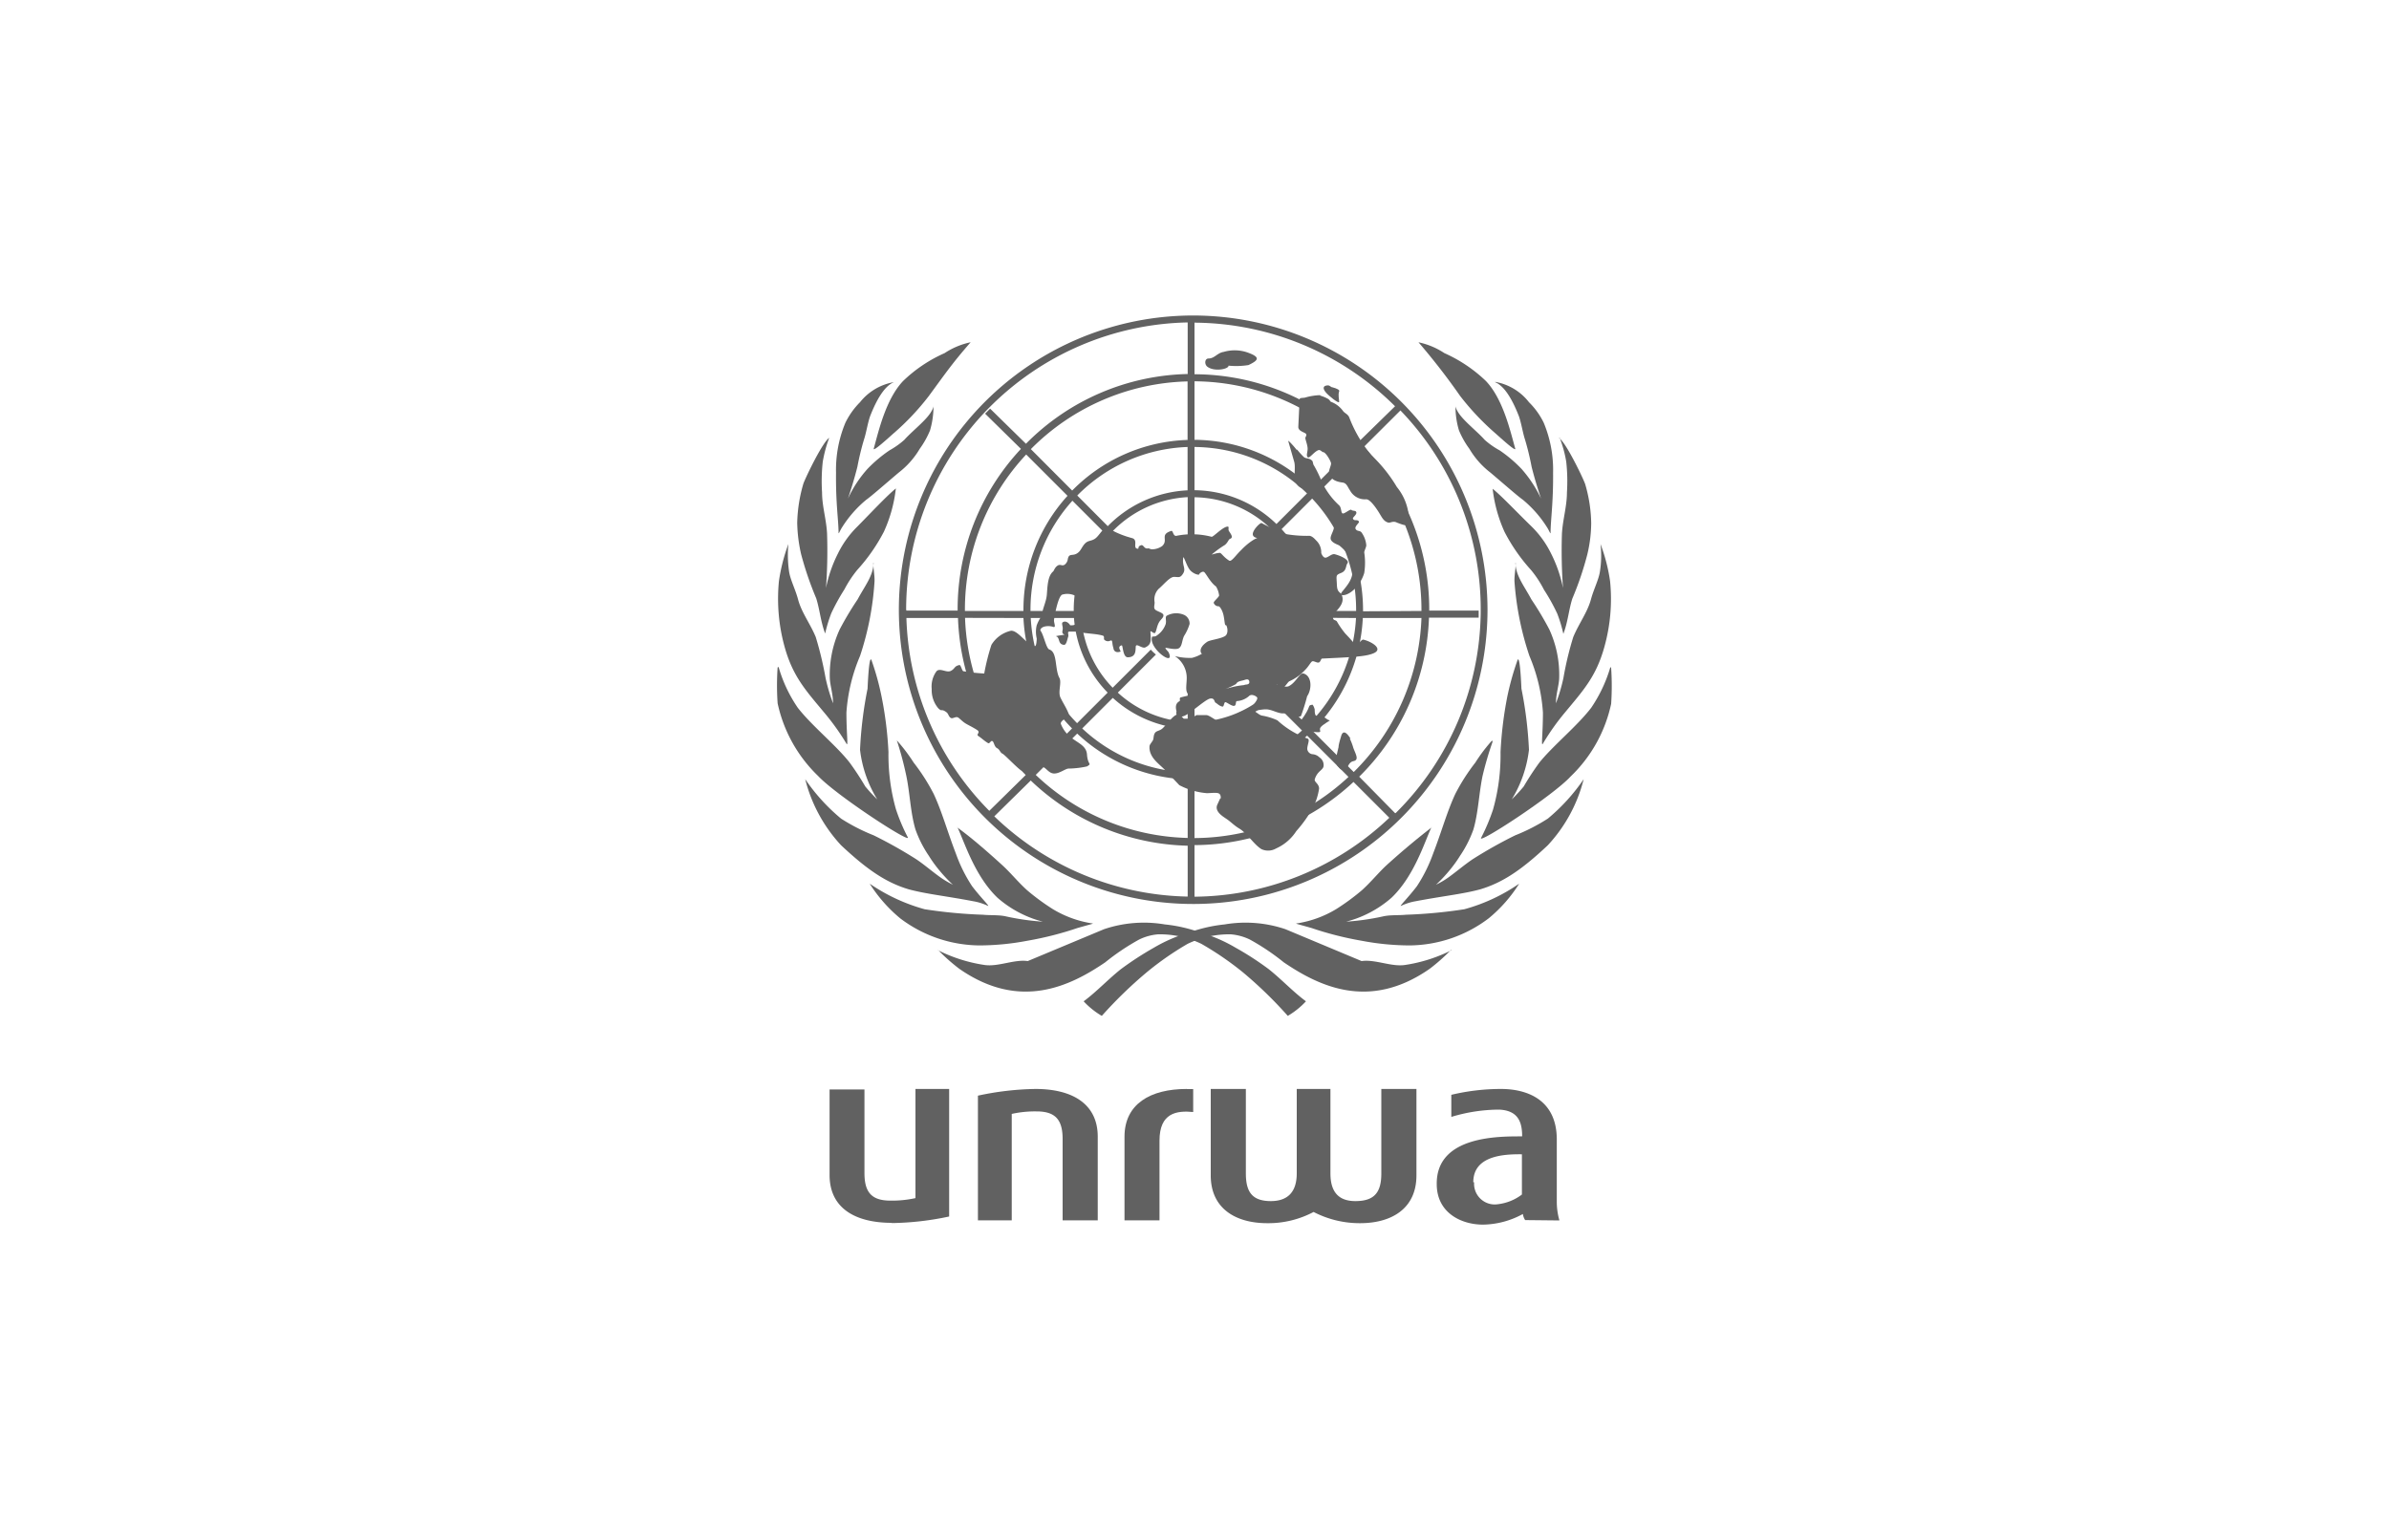<svg xmlns="http://www.w3.org/2000/svg" id="Layer_1" data-name="Layer 1" viewBox="0 0 200 129"><defs><style>.cls-1{fill:#616161;}</style></defs><title>Our Partners</title><path class="cls-1" d="M130.55,102.2a5.71,5.71,0,0,1-.22-1.64V95.43c0-3.49-2.7-4.24-4.66-4.24a17.94,17.94,0,0,0-4.17.49v1.85a13.88,13.88,0,0,1,4-.61c1.63.07,1.93,1.09,1.93,2.24v0c-1.89,0-7.2-.08-7.15,4,0,2.41,2.06,3.39,3.87,3.39a7.13,7.13,0,0,0,3.34-.89,1.27,1.27,0,0,0,.19.51ZM123.34,99c0-2.2,2.48-2.36,4.07-2.34v3.37a4.11,4.11,0,0,1-2,.81,1.73,1.73,0,0,1-2-1.84"></path><path class="cls-1" d="M111.4,91.19h-2.84v7.07c0,1.56-.76,2.32-2.17,2.32-1.59,0-2.09-.8-2.09-2.32V91.19h-2.94v7.24c0,2.77,2.08,4,4.73,4a8.07,8.07,0,0,0,3.88-.94,8.37,8.37,0,0,0,3.89.94c2.64,0,4.72-1.22,4.72-4V91.19h-2.94v7.07c0,1.56-.55,2.32-2.17,2.32-1.44,0-2.09-.8-2.09-2.32V91.19"></path><path class="cls-1" d="M86.68,91.19a24.32,24.32,0,0,0-4.81.56v10.44H84.7V93.28a8.93,8.93,0,0,1,2.09-.21c1.62,0,2.17.76,2.17,2.32v6.8h2.94v-7c0-2.77-2.15-4-5.21-4"></path><path class="cls-1" d="M74.66,102.42a24.2,24.2,0,0,0,4.8-.55V91.19H76.64v9.14a9.07,9.07,0,0,1-2.1.21c-1.62,0-2.17-.75-2.17-2.31v-7H69.45V98.4c0,2.77,2.14,4,5.21,4"></path><path class="cls-1" d="M99.35,91.19c-3.06,0-5.21,1.26-5.21,4v7h2.93V95.52c0-2.35,1.45-2.53,2.82-2.4V91.2h-.54"></path><path class="cls-1" d="M81.26,28.66a6.28,6.28,0,0,0-2.18.91,12,12,0,0,0-3.47,2.33c-1.46,1.53-2.07,4.26-2.46,5.66-.07.24.6-.32,1.61-1.23a21.09,21.09,0,0,0,3-3.17c1.51-2.06,2-2.78,3.5-4.5"></path><path class="cls-1" d="M74.84,32c-.78.32-1.44,1.42-2,2.86-.2.57-.33,1.42-.51,1.95a22.63,22.63,0,0,0-.55,2.27c-.25,1-.54,1.92-.79,2.67a10,10,0,0,1,1.62-2.47,11.46,11.46,0,0,1,1.86-1.57,6.88,6.88,0,0,0,1.23-.87c.57-.64,1.47-1.35,2-2s.46-1,.45-.8a7.24,7.24,0,0,1-.29,2A7.44,7.44,0,0,1,77,37.58a7,7,0,0,1-1.77,2c-1.25,1.06-2.32,2-2.71,2.27a9.68,9.68,0,0,0-2,2.27c-.23.35-.32.68-.32.46,0-1-.24-2.42-.21-5a10.23,10.23,0,0,1,.78-4.17A6.39,6.39,0,0,1,72,33.68,4.63,4.63,0,0,1,74.84,32"></path><path class="cls-1" d="M69.42,36.66a11,11,0,0,0-.54,2,14.85,14.85,0,0,0-.06,2.57c0,1.17.37,2.31.42,3.48a43.56,43.56,0,0,1-.09,4.53,11.31,11.31,0,0,1,1-2.89,8.28,8.28,0,0,1,1.63-2.26C73,42.85,74.25,41.51,75,40.9a12,12,0,0,1-1,3.62,15,15,0,0,1-2.22,3.19,9.59,9.59,0,0,0-1.09,1.65,17.32,17.32,0,0,0-1.1,2,11.85,11.85,0,0,0-.51,1.69c-.38-1-.45-2-.75-2.95a27.68,27.68,0,0,1-1.26-3.68,12.72,12.72,0,0,1-.33-2.64,12.53,12.53,0,0,1,.52-3.29c.21-.57,1.63-3.52,2.17-3.83"></path><path class="cls-1" d="M73.11,47.12c0,.57.13,1.09.1,1.61A24.56,24.56,0,0,1,72,54.93a14.59,14.59,0,0,0-1.14,4.74c0,1.76.17,2.92,0,2.6A20.25,20.25,0,0,0,69,59.67c-1.53-1.84-2.61-3-3.3-5.45a15.08,15.08,0,0,1-.49-5.56,15.24,15.24,0,0,1,.79-3.1,9.72,9.72,0,0,0,.07,2.37c.12.67.52,1.44.74,2.26.29,1.1,1,2,1.48,3.15a29,29,0,0,1,.82,3.41,14.29,14.29,0,0,0,.63,2.14c0-.78-.24-1.45-.27-2.08a9.1,9.1,0,0,1,.83-4.11,26.4,26.4,0,0,1,1.5-2.51c.57-1.08,1.33-2,1.33-3.07"></path><path class="cls-1" d="M65.18,55.85a11.78,11.78,0,0,0,1.61,3.42C68,60.82,70,62.41,71.13,63.86a23.82,23.82,0,0,1,1.31,2,12.89,12.89,0,0,0,1,1.08A10.19,10.19,0,0,1,72,62.79a33.42,33.42,0,0,1,.63-5.12c.07-1.59.19-2.91.36-2.3a22.16,22.16,0,0,1,.82,3,31.21,31.21,0,0,1,.57,4.6A16.76,16.76,0,0,0,75,67.75a15.66,15.66,0,0,0,1,2.37c.27.56-6-3.52-7.52-5.15a11.91,11.91,0,0,1-3.38-6.08,22.07,22.07,0,0,1,0-3"></path><path class="cls-1" d="M75.08,62a14.25,14.25,0,0,1,1.41,1.86,16.61,16.61,0,0,1,1.67,2.61c.69,1.47,1.15,3.16,1.86,5a12.72,12.72,0,0,0,1.36,2.74c.71.93,1.43,1.63,1.35,1.66a4.59,4.59,0,0,0-1.25-.4c-2.3-.44-3.93-.6-5.41-1-1.84-.55-3.41-1.58-5.66-3.69a12.67,12.67,0,0,1-3-5.53,15.91,15.91,0,0,0,3,3.3,15.82,15.82,0,0,0,2.73,1.4,37.7,37.7,0,0,1,3.56,2c.66.44,1.3,1,2,1.5s1.27.71,1.34.78c.43.52-1.24-.87-2.27-2.55a9.64,9.64,0,0,1-1.13-2.22c-.42-1.41-.46-3-.76-4.46A28,28,0,0,0,75.08,62"></path><path class="cls-1" d="M80.14,69.29c1,.72,2.27,1.79,3.78,3.17.71.65,1.32,1.42,2.08,2.1a18.75,18.75,0,0,0,2.14,1.57,9,9,0,0,0,3.32,1.2c.17,0-.31.11-1.25.38A27.67,27.67,0,0,1,86,78.78a21.72,21.72,0,0,1-4,.39,11.12,11.12,0,0,1-6.64-2.27A12.31,12.31,0,0,1,72.81,74a15.25,15.25,0,0,0,4.6,2.14,40.51,40.51,0,0,0,4.89.46c.58.06,1.32,0,1.92.14a20.55,20.55,0,0,0,3.08.44,9.25,9.25,0,0,1-3.79-2c-1.94-1.85-2.8-4.77-3.37-5.93"></path><path class="cls-1" d="M78.54,79.56a16,16,0,0,0,1.76,1.56c5.07,3.54,9.29,1.46,12.22-.53a19.32,19.32,0,0,1,2.84-1.91,4.42,4.42,0,0,1,1.6-.44,8,8,0,0,1,3.62.8,26.05,26.05,0,0,1,3.47,2.38,35.14,35.14,0,0,1,3.76,3.65,6.68,6.68,0,0,0,1.52-1.22c-1.08-.8-2-1.8-3.1-2.68a25.08,25.08,0,0,0-2.79-1.81,12.8,12.8,0,0,0-3-1.29,12.64,12.64,0,0,0-2.93-.66,10.44,10.44,0,0,0-5.08.4l-6.39,2.67c-1.13-.16-2.46.49-3.6.33a12.92,12.92,0,0,1-3.94-1.25"></path><path class="cls-1" d="M118.74,28.66a6.28,6.28,0,0,1,2.18.91,12.16,12.16,0,0,1,3.47,2.33c1.46,1.53,2.06,4.26,2.46,5.66.07.24-.6-.32-1.61-1.23a21.63,21.63,0,0,1-3-3.17,56.1,56.1,0,0,0-3.49-4.5"></path><path class="cls-1" d="M125.16,32c.78.32,1.44,1.42,2,2.86.2.57.33,1.42.51,1.95a22.63,22.63,0,0,1,.55,2.27c.25,1,.54,1.92.79,2.67a10.47,10.47,0,0,0-1.62-2.47,11.36,11.36,0,0,0-1.85-1.57,6.63,6.63,0,0,1-1.24-.87c-.57-.64-1.47-1.35-2-2s-.46-1-.45-.8a6.87,6.87,0,0,0,.29,2,7.44,7.44,0,0,0,.87,1.54,7,7,0,0,0,1.77,2c1.25,1.06,2.32,2,2.71,2.27a9.68,9.68,0,0,1,2,2.27c.23.35.32.68.32.46,0-1,.23-2.42.21-5a10.23,10.23,0,0,0-.78-4.17A6.23,6.23,0,0,0,128,33.68a4.58,4.58,0,0,0-2.82-1.7"></path><path class="cls-1" d="M130.57,36.66a10,10,0,0,1,.55,2,14.85,14.85,0,0,1,.06,2.57c0,1.17-.36,2.31-.42,3.48a43.56,43.56,0,0,0,.09,4.53,11.31,11.31,0,0,0-1-2.89,8.28,8.28,0,0,0-1.63-2.26c-1.25-1.21-2.5-2.55-3.26-3.16a12,12,0,0,0,1,3.62,15,15,0,0,0,2.22,3.19,9.06,9.06,0,0,1,1.08,1.65,16,16,0,0,1,1.11,2,11.85,11.85,0,0,1,.51,1.69c.38-1,.45-2,.75-2.95a26.35,26.35,0,0,0,1.25-3.68,11.5,11.5,0,0,0,.33-2.64,12.14,12.14,0,0,0-.51-3.29c-.21-.57-1.63-3.52-2.18-3.83"></path><path class="cls-1" d="M126.89,47.12c0,.57-.13,1.09-.1,1.61a25,25,0,0,0,1.25,6.2,14.6,14.6,0,0,1,1.13,4.74c0,1.76-.17,2.92,0,2.6A19.69,19.69,0,0,1,131,59.68c1.53-1.85,2.61-3,3.3-5.46a14.87,14.87,0,0,0,.49-5.56,14.6,14.6,0,0,0-.8-3.1,8.51,8.51,0,0,1-.06,2.37c-.12.67-.52,1.44-.74,2.26-.3,1.1-1,2-1.48,3.15a27.1,27.1,0,0,0-.82,3.41,14.29,14.29,0,0,1-.63,2.14c0-.78.24-1.45.27-2.08a9.1,9.1,0,0,0-.83-4.11,26.4,26.4,0,0,0-1.5-2.51c-.57-1.08-1.33-2-1.33-3.07"></path><path class="cls-1" d="M134.82,55.85a12.05,12.05,0,0,1-1.61,3.42c-1.19,1.55-3.17,3.14-4.34,4.59a23.82,23.82,0,0,0-1.31,2,12.89,12.89,0,0,1-1,1.08A10.19,10.19,0,0,0,128,62.79a33.42,33.42,0,0,0-.63-5.12c-.07-1.59-.19-2.91-.36-2.3a23.2,23.2,0,0,0-.83,3,32.29,32.29,0,0,0-.56,4.6,16.76,16.76,0,0,1-.63,4.83,16.73,16.73,0,0,1-1,2.37c-.28.56,6-3.52,7.5-5.15a11.85,11.85,0,0,0,3.39-6.08,22.07,22.07,0,0,0,0-3"></path><path class="cls-1" d="M124.92,62a13.41,13.41,0,0,0-1.41,1.86,16.61,16.61,0,0,0-1.67,2.61c-.69,1.47-1.15,3.16-1.86,5a12.72,12.72,0,0,1-1.36,2.74c-.71.93-1.43,1.63-1.35,1.66a4.59,4.59,0,0,1,1.24-.4c2.31-.44,3.95-.6,5.42-1,1.83-.55,3.41-1.58,5.65-3.69a12.62,12.62,0,0,0,3-5.53,15.91,15.91,0,0,1-3,3.3,15.82,15.82,0,0,1-2.73,1.4,37.7,37.7,0,0,0-3.56,2c-.66.44-1.31,1-2,1.5s-1.27.71-1.34.78c-.43.52,1.24-.87,2.27-2.55a9.64,9.64,0,0,0,1.13-2.22c.41-1.41.46-3,.76-4.46a28,28,0,0,1,.84-2.87"></path><path class="cls-1" d="M119.85,69.29c-.94.72-2.26,1.79-3.78,3.17-.7.65-1.31,1.42-2.07,2.1a18.75,18.75,0,0,1-2.14,1.57,9,9,0,0,1-3.32,1.2c-.17,0,.31.11,1.25.38A27.67,27.67,0,0,0,114,78.78a21.74,21.74,0,0,0,4,.39,11.11,11.11,0,0,0,6.63-2.27A12,12,0,0,0,127.18,74a15,15,0,0,1-4.59,2.14,40.51,40.51,0,0,1-4.89.46c-.58.06-1.32,0-1.92.14a20.55,20.55,0,0,1-3.08.44,9.25,9.25,0,0,0,3.79-2c1.94-1.85,2.8-4.77,3.36-5.93"></path><path class="cls-1" d="M121.46,79.56a16,16,0,0,1-1.76,1.56c-5.07,3.54-9.28,1.46-12.22-.53a19.32,19.32,0,0,0-2.84-1.91,4.48,4.48,0,0,0-1.61-.44,8,8,0,0,0-3.61.8A25.38,25.38,0,0,0,96,81.42a36.12,36.12,0,0,0-3.76,3.65,6.68,6.68,0,0,1-1.52-1.22c1.08-.8,2-1.8,3.1-2.68a27,27,0,0,1,2.78-1.81,13,13,0,0,1,3-1.29,12.64,12.64,0,0,1,2.93-.66,10.44,10.44,0,0,1,5.08.4l6.38,2.67c1.14-.16,2.47.49,3.61.33a12.92,12.92,0,0,0,3.94-1.25"></path><path class="cls-1" d="M99.9,26.42a24.64,24.64,0,1,0,24.63,24.64A24.66,24.66,0,0,0,99.9,26.42Zm.12.6a24,24,0,0,1,16.77,7L113.74,37A19.64,19.64,0,0,0,100,31.34V27Zm7.27,17.29,2.56-2.56a13.59,13.59,0,0,1,3.68,9.31v.1h-3.62v-.1a10,10,0,0,0-2.62-6.75Zm6.23,7.44a13.63,13.63,0,0,1-4.06,9l-2.56-2.56a10,10,0,0,0,3-6.46ZM109,61.17a13.55,13.55,0,0,1-9,3.51V61.06a10,10,0,0,0,6.44-2.45L109,61.17Zm.43.43,3.46,3.46A19,19,0,0,1,100,70.18v-4.9a14.19,14.19,0,0,0,9.43-3.68Zm.43-.41a14.18,14.18,0,0,0,4.23-9.44H119a19.08,19.08,0,0,1-5.67,12.9l-3.46-3.46Zm4.25-10v-.1a14.19,14.19,0,0,0-3.86-9.73l3.46-3.46A19,19,0,0,1,119,51.06s0,.06,0,.1ZM100,31.93a19.09,19.09,0,0,1,13.3,5.51l-3.46,3.46A14.18,14.18,0,0,0,100,36.83v-4.9Zm0,5.5a13.62,13.62,0,0,1,9.42,3.89l-2.56,2.56A10,10,0,0,0,100,41.05V37.43ZM75.86,51.06A24.06,24.06,0,0,1,99.43,27v4.32a19.62,19.62,0,0,0-13.54,5.84l-3-2.94-.42.42,3,2.95a19.64,19.64,0,0,0-5.3,13.44v.1H75.87s0-.07,0-.1Zm9.82.1h-4.9s0-.07,0-.1a19,19,0,0,1,5.13-13l3.46,3.46a14.17,14.17,0,0,0-3.69,9.55.38.38,0,0,0,0,.1Zm0,.59A14.14,14.14,0,0,0,89.75,61l-3.46,3.46a19,19,0,0,1-5.5-12.72Zm.6,0h3.63A10,10,0,0,0,92.73,58l-2.56,2.56a13.56,13.56,0,0,1-3.88-8.84Zm3.6-.59H86.27v-.1a13.6,13.6,0,0,1,3.51-9.13l2.57,2.57a10,10,0,0,0-2.46,6.56v.1Zm.3-9.66a13.62,13.62,0,0,1,9.24-4.07v3.63a10,10,0,0,0-6.68,3L90.19,41.5Zm-.42-.42-3.46-3.47a19.11,19.11,0,0,1,13.12-5.67v4.9a14.16,14.16,0,0,0-9.66,4.24ZM75.88,51.75H80.2A19.65,19.65,0,0,0,85.87,64.9l-3.05,3a23.94,23.94,0,0,1-6.94-16.2ZM99.43,75.08a24,24,0,0,1-16.19-6.72l3.05-3a19.67,19.67,0,0,0,13.14,5.46v4.31Zm0-4.91a19.09,19.09,0,0,1-12.72-5.28l3.47-3.46a14.17,14.17,0,0,0,9.25,3.84v4.9Zm0-5.49A13.59,13.59,0,0,1,90.6,61l2.56-2.56a10,10,0,0,0,6.27,2.6v3.63Zm0-8.74v4.52A9.36,9.36,0,0,1,93.58,58l3.19-3.19a3.32,3.32,0,0,1-.43-.41l-3.19,3.19a9.38,9.38,0,0,1-2.63-5.86H95a5.65,5.65,0,0,1,0-.59H90.49v-.1a9.37,9.37,0,0,1,2.28-6.14l3.2,3.2a5.58,5.58,0,0,1,.39-.46l-3.19-3.18a9.46,9.46,0,0,1,6.26-2.83v4.52a3.59,3.59,0,0,1,.47,0H100V41.64a9.4,9.4,0,0,1,6.43,2.67l-3.18,3.18c.14.14.28.28.41.43l3.19-3.19a9.37,9.37,0,0,1,2.45,6.33s0,.06,0,.1H104.8a5.65,5.65,0,0,1,0,.59h4.53a9.36,9.36,0,0,1-2.81,6l-3.19-3.18a4.22,4.22,0,0,1-.46.38L106,58.19a9.41,9.41,0,0,1-6,2.28V56H99.9a3.59,3.59,0,0,1-.47,0ZM100,75.09V70.77a19.63,19.63,0,0,0,13.31-5.29l3,3A23.93,23.93,0,0,1,100,75.09Zm16.79-7-3-3.05a19.67,19.67,0,0,0,5.84-13.32h4.16v-.59h-4.14v-.1a19.61,19.61,0,0,0-5.47-13.61l3.06-3.05a24,24,0,0,1-.4,33.72"></path><path class="cls-1" d="M102.85,30.62a6.54,6.54,0,0,0,1.67-.05c.75-.36,1.06-.62.06-1a3.27,3.27,0,0,0-2.14-.1c-.52.07-.76.55-1.26.55-.34,0-.36.5-.1.69.58.44,1.79.2,1.77-.09"></path><path class="cls-1" d="M111.21,32.27c-.45,0-.5.23-.24.56s1.13,1,1.14.83-.11-.59,0-.89c.07-.11-.19-.24-.57-.34-.13,0-.19-.16-.38-.16"></path><path class="cls-1" d="M110.53,33.09a5,5,0,0,0-1.26.2c-.19.05-.46,0-.47.14l-.11,2.32c0,.38.57.45.65.59s-.06.23-.06.35.18.56.19.86-.14.57,0,.73.52-.44.89-.58c.17-.07.32.16.4.16.23,0,.64.74.67.92s-.19.55-.16.76c.06.53.44.78,1.14.87.34.05.42.4.61.66a1.41,1.41,0,0,0,1.36.74c.33,0,.84.75,1.08,1.14s.38.71.76.81c.17.05.4-.17.72,0,.84.32,1.12.41,1-.54a4.5,4.5,0,0,0-1-2.44,12.22,12.22,0,0,0-2.13-2.66,11,11,0,0,1-1.86-3.18c-.12-.26-.34-.32-.49-.49a2.22,2.22,0,0,0-1-.79c-.1,0-.12-.2-.36-.3a2.68,2.68,0,0,0-.58-.23"></path><path class="cls-1" d="M108.53,37.65c-.1-.16-.72-.85-.68-.71l.5,1.74c.1.36,0,1,.05,1.17s-.13.24-.06.35c.51.89.59.47,1.09,1a.58.58,0,0,0,.4.17c.23,0,.64.73.67.91a15.77,15.77,0,0,1,1.13,1.63c.19.39-.29.89-.23,1.22s.67.5.72.55A4,4,0,0,1,113.2,47a2.27,2.27,0,0,1,0,1.13c-.19,1-1.37,1.7-.79,1.71s1.48-.78,1.8-1.86a5.59,5.59,0,0,0,0-1.72c0-.14.19-.48.17-.62a2.13,2.13,0,0,0-.41-1.07c-.15-.16-.36-.06-.48-.27s.32-.52.28-.61c-.11-.25-.43,0-.51-.28,0-.1.32-.31.29-.5s-.31-.1-.41-.21-.61.37-.75.29-.08-.48-.28-.67a6.3,6.3,0,0,1-1.46-2,10.46,10.46,0,0,0-.65-1.34c-.08-.08-.08-.34-.15-.4-.28-.27-.53-.13-.73-.34a6.48,6.48,0,0,1-.52-.58"></path><path class="cls-1" d="M102.2,66.87c0-.16,0-.39-.23-.45s-.66,0-.94,0a6,6,0,0,1-2.3-.67l-1.18-1.25c-.49-.52-1.27-1-1.32-1.85,0-.27,0-.23.26-.61.12-.17.05-.43.19-.65s.42-.17.67-.42c.44-.42,1.09-1.43,1.46-1.07l.29.28.57,0,.5-.3h.8c.36,0,1.09.75,1.54.67s.51-.39.86-.66a2.46,2.46,0,0,1,1.33-.45c.3,0,.62.39.92.48a5.07,5.07,0,0,1,1.32.4,7.47,7.47,0,0,0,2.5,1.52c.27.06,0,.5,0,.88a.49.49,0,0,0,.47.44.93.93,0,0,1,.56.27.76.76,0,0,1,.34.67c0,.39-.52.43-.74,1.15-.07.24.36.37.36.79a5.15,5.15,0,0,1-.52,1.61,11.13,11.13,0,0,1-1.39,1.95,3.9,3.9,0,0,1-1.69,1.45,1.33,1.33,0,0,1-1.22.06c-.63-.38-1.2-1.33-1.85-1.72-.44-.26-.72-.57-1.06-.8s-1.06-.65-.78-1.23l.24-.52"></path><path class="cls-1" d="M113,61.85a4.62,4.62,0,0,1,.3.79c.22.57.49,1,0,1.1s-.48.8-.77.77a.66.66,0,0,1-.47-.28c-.35-.31-.19-.87,0-1.67,0-.22.14-.65.22-.93s.29-.57.78.22"></path><path class="cls-1" d="M82.41,56.4a14.92,14.92,0,0,1-1.75-.19c-.12,0-.22-.55-.34-.52-.45.09-.35.3-.72.49s-.95-.31-1.22.06A2.16,2.16,0,0,0,78,57.7a2.36,2.36,0,0,0,.54,1.6c.35.35.23,0,.69.34.17.12.17.34.35.47s.45-.18.67,0,.35.32.55.45.67.35,1,.57-.13.36.11.51.5.41.81.59c.14.07.22-.24.36-.17s.15.47.39.59.25.37.45.46,1.34,1.32,1.61,1.42c.86.31,1-.18,1.66-.3.33-.07.53.49,1,.54s1-.41,1.27-.41A7.58,7.58,0,0,0,91,64.18c.45-.28.06-.08,0-1-.09-1.11-1.56-1-2.18-2.54-.13-.32.77-.58.63-.91-.19-.48-.44-.83-.67-1.31s.12-1.27-.09-1.65c-.4-.74-.15-2.16-.84-2.38-.3-.09-.53-1.56-.84-1.65s-.12,1.37-.38,1.37c-.59,0-1.39-1.35-2-1.29A2.58,2.58,0,0,0,83,54a18.43,18.43,0,0,0-.6,2.38"></path><path class="cls-1" d="M87.08,52.85c0-.46.76-.47,1.07-.36s.06-.33.09-.58.31-1.9.67-2.11a1.49,1.49,0,0,1,1.07.07c.53.3,0,1.53.12,2.13s-.92.23-.55.41c.2.1-.22-.55-.58-.3-.12.07,0,.3,0,.52s-.14.4.15.52c.09,0-.83.1-.7.14.34.09.11.67.66.71.2,0,.26-.44.34-.66s-.12-.45.12-.45,0,0,.32,0,.42,0,.6.06c.64.12,1.31.12,1.84.27.2.05.08.25.14.34a.43.43,0,0,0,.51.09c.23-.1.12.22.26.6,0,.14.11.47.58.32.13,0-.34-.41.12-.53.1,0,.09,1,.5,1,.68,0,.65-.52.67-.88s.53.19.81.05c.53-.26.46-.58.42-1.3,0-.18.31.24.41.06s.13-.52.29-.82.4-.41.39-.63-.54-.31-.7-.48,0-.44-.05-.68A1.27,1.27,0,0,1,97,49.31c.42-.35.92-1,1.29-1s.51.12.76-.29-.08-.64,0-1.25c0-.41.25.53.53.91s.8.5.81.42.26-.29.41-.2.53.89,1,1.21a1.87,1.87,0,0,1,.26.75c0,.14-.49.51-.45.63a.42.42,0,0,0,.4.28c.11,0,.3.3.4.67s.12,1,.2.91.33.7-.08.93-1.23.31-1.46.46c-.82.55-.52,1-.44,1a3.13,3.13,0,0,1-.84.35,5.08,5.08,0,0,1-1.44-.15,2.17,2.17,0,0,1,1,1.81c0,.65-.2,1.33.29,1.44a4.79,4.79,0,0,0,1.32-.13,6.18,6.18,0,0,0,2.52-.78c.1-.24.48-.27.64-.32s.43-.17.47.12-.31.22-.39.27-.5,0-1.77.39a13.05,13.05,0,0,1-1.88.35,10.65,10.65,0,0,0-1.7.31c-.17.06,0,.25-.11.32-.5.27-.21.85-.25.89s-.06.65.69.32c.51-.22,1.72-1.35,2.12-1.43s.35.29.46.34.34.31.6.33c.11,0,.11-.38.23-.37s.51.33.72.31.11-.37.23-.4a1.71,1.71,0,0,0,1-.4c.23-.26.64,0,.7.09.13.26-.6.8-.43,1s.66,0,1.17,0,1,.37,1.5.34c.61,0,1,.4,1.43.23a16.45,16.45,0,0,0,.52-1.67c.4-.57.42-1.69-.3-1.9-.32-.09-.62.74-1.22,1.05-.28.14-.71-.05-1.06-.1-.19,0,.37,0,.53-.06a6.08,6.08,0,0,1,.58-.25,3.93,3.93,0,0,0,1.27-.91c.34-.33.5-.7.63-.75s.38.14.54.1.18-.33.28-.33c2.4-.12,3.64-.15,4.32-.45.85-.37-.23-1-.88-1.14-.18,0-.69.72-.66.7.2-.1-.26-.6-.85-1.22a7.58,7.58,0,0,1-.69-1c-.08-.12-.27-.09-.31-.23-.16-.5.9-.94.78-1.76-.09-.58-.44-.28-.47-1.07s-.13-.81.35-1,.37-.59.54-.82-.43-.58-1.07-.75c-.25-.06-.56.28-.77.29s-.35-.34-.36-.4a1.37,1.37,0,0,0-.38-1c-.09-.07-.3-.38-.59-.43a10.53,10.53,0,0,1-1.9-.13,15.25,15.25,0,0,1-2.12-.94c-.11-.05-.74.56-.74.93s.64.35.61.33c-.18-.17-1,.38-1.58,1-.43.4-.81,1-1,.89-.46-.28-.67-.65-.78-.65-.33,0-.72.18-.67.12a9,9,0,0,1,1.09-.79c.27-.23.29-.46.43-.51.33-.11,0-.48-.1-.66s.08-.39-.15-.36c-.42.07-1.18.89-1.3.85a6.56,6.56,0,0,0-2.9-.09c-.34.11-.31-.47-.48-.4-1,.32-.2.75-.76,1.27a1.52,1.52,0,0,1-.84.27c-.14,0-.28-.1-.34-.08-.33.08-.37-.34-.59-.26-.37.13-.08.34-.33.28s-.1-.39-.16-.63-.26-.24-.4-.29a7.66,7.66,0,0,1-1.42-.55c-.15-.07-.53-.28-.76-.17s-.5.64-.81.83-.51.12-.76.34-.37.57-.56.75c-.48.46-.82,0-.93.62a.68.68,0,0,1-.28.46c-.23.12-.34-.09-.58.07s-.3.44-.37.49c-.45.37-.47,1.27-.52,1.92s-.4,1.24-.41,1.76a3.58,3.58,0,0,0-.44.82,2.37,2.37,0,0,0,0,1.1c.09.34.15.38.19.29a3,3,0,0,0,.09-.84"></path><path class="cls-1" d="M97.6,52.17c.05-.18-.07-.48.06-.6a1.65,1.65,0,0,1,1.49-.07.8.8,0,0,1,.44.75,4,4,0,0,1-.46,1c-.18.35-.15.78-.39,1s-1,0-1.14,0,.21.31.24.39c.57,1.27-1.67-.33-1.4-1.28,0-.11.25,0,.4-.14a1.9,1.9,0,0,0,.76-1"></path><path class="cls-1" d="M108.88,60.38c1-1.32.5-1.29,1-1.37,0,0,.1.09.18.38,0,.11,0,.4.08.51s.33,0,.54.06.36.3.63.36c.12,0-.6.34-.77.61s.31.46-.53.36-.86-1-1.11-.91"></path><path class="cls-1" d="M94.85,50.73c-.36.22-.3.24-.3.66,0,.2-.39.17-.39.38s-.23.44-.14.33a.58.58,0,0,1,.73-.18c.08.1.17,0,.28,0s.66.17.66-.13.49-.06.5,0,.19.4.31.18.17-.2.09-.37-.39-.09-.45-.08c-.36.06-.25-.35-.35-.58s-.39,0-.59-.19-.07-.16-.33-.07c0,0,0,.1,0,.09"></path></svg>